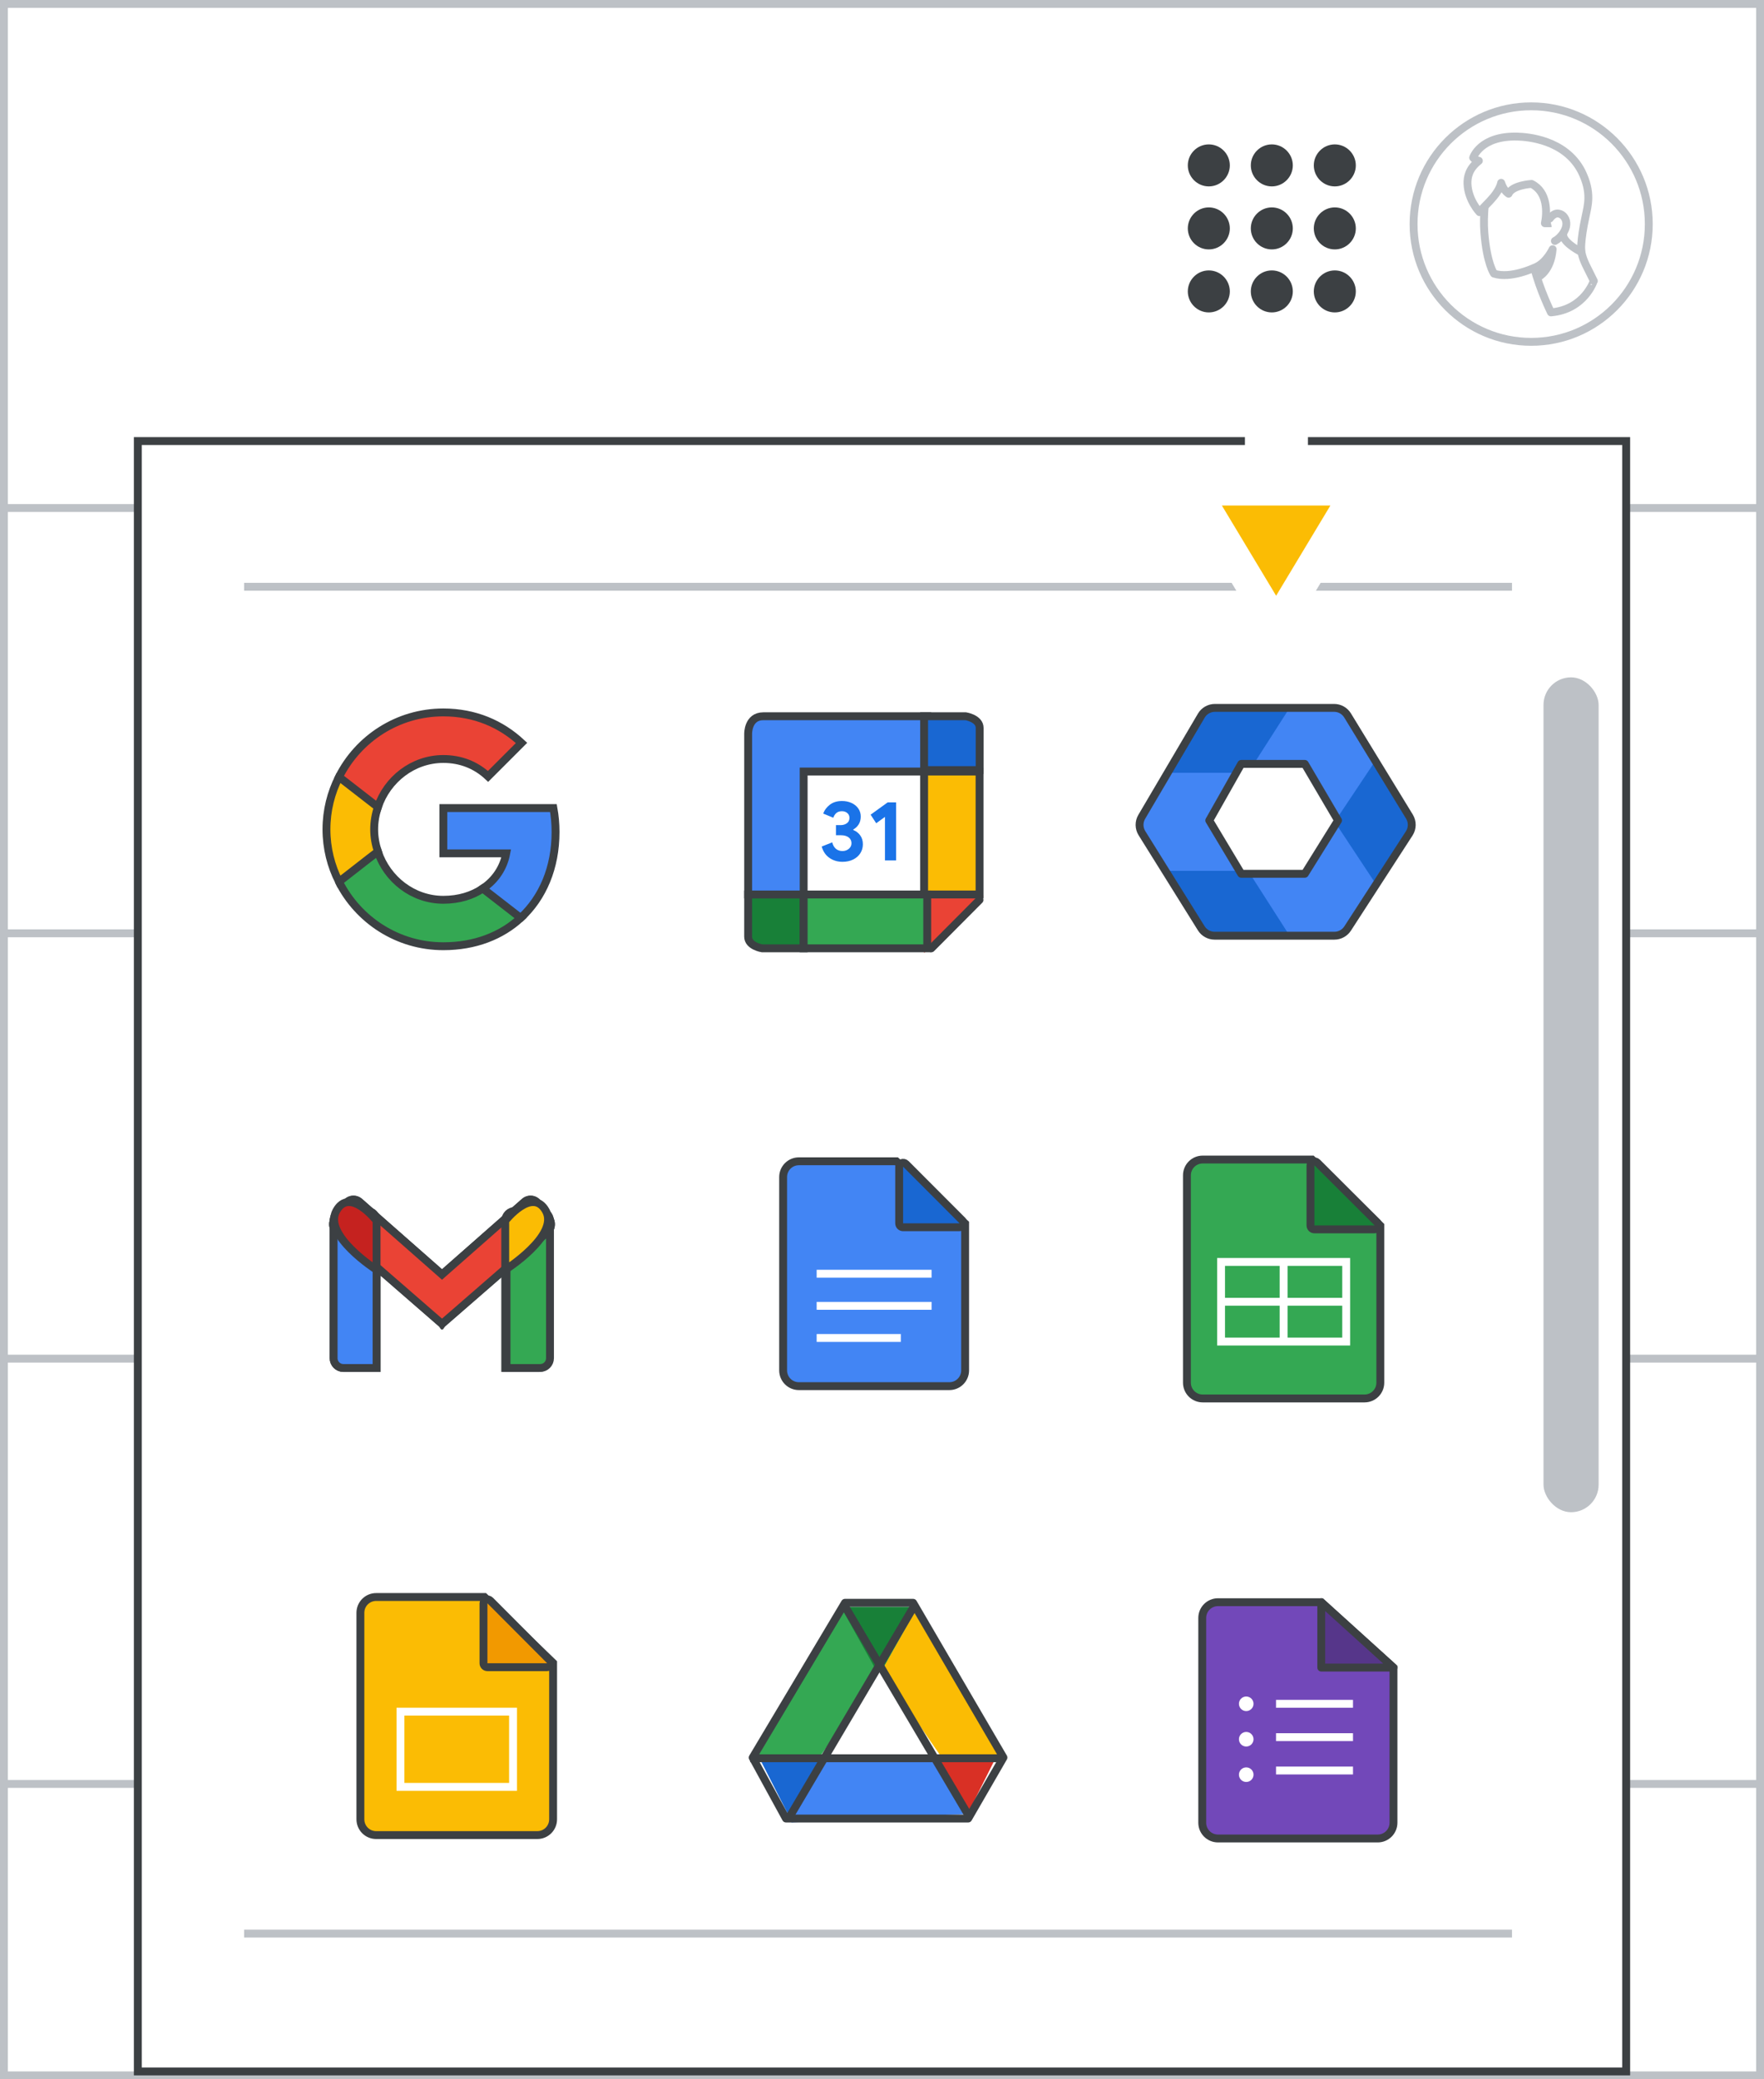 <svg width="224" height="264" viewBox="0 0 224 264" fill="none" xmlns="http://www.w3.org/2000/svg">
<rect x="0" y="0" width="224" height="264" fill="#333333" stroke="none"/>
<g id="admin-open-admin-console-grid" clip-path="url(#clip0_1_20151)">
<rect width="224" height="264" fill="white"/>
<rect id="Rectangle" x="0.5" y="0.5" width="223" height="263" fill="white" stroke="#BDC1C6"/>
<path id="Line" d="M1 64.5H223.071" stroke="#BDC1C6" stroke-linecap="square"/>
<path id="Line-Copy" d="M1 118.5H223.071" stroke="#BDC1C6" stroke-linecap="square"/>
<path id="Line-Copy-2" d="M1 226.5H223.071" stroke="#BDC1C6" stroke-linecap="square"/>
<path id="Line_2" d="M1 172.5H223.071" stroke="#BDC1C6" stroke-linecap="square"/>
<g id="apps_grey600_24dp-(1)">
<path id="Shape" fill-rule="evenodd" clip-rule="evenodd" d="M153.5 23.667C154.967 23.667 156.167 22.467 156.167 21C156.167 19.533 154.967 18.333 153.5 18.333C152.033 18.333 150.833 19.533 150.833 21C150.833 22.467 152.033 23.667 153.5 23.667ZM161.5 39.667C162.967 39.667 164.167 38.467 164.167 37C164.167 35.533 162.967 34.333 161.5 34.333C160.033 34.333 158.833 35.533 158.833 37C158.833 38.467 160.033 39.667 161.5 39.667ZM156.167 37C156.167 38.467 154.967 39.667 153.5 39.667C152.033 39.667 150.833 38.467 150.833 37C150.833 35.533 152.033 34.333 153.5 34.333C154.967 34.333 156.167 35.533 156.167 37ZM153.5 31.667C154.967 31.667 156.167 30.467 156.167 29C156.167 27.533 154.967 26.333 153.5 26.333C152.033 26.333 150.833 27.533 150.833 29C150.833 30.467 152.033 31.667 153.5 31.667ZM164.167 29C164.167 30.467 162.967 31.667 161.5 31.667C160.033 31.667 158.833 30.467 158.833 29C158.833 27.533 160.033 26.333 161.5 26.333C162.967 26.333 164.167 27.533 164.167 29ZM166.833 21C166.833 22.467 168.033 23.667 169.5 23.667C170.967 23.667 172.167 22.467 172.167 21C172.167 19.533 170.967 18.333 169.5 18.333C168.033 18.333 166.833 19.533 166.833 21ZM164.167 21C164.167 22.467 162.967 23.667 161.5 23.667C160.033 23.667 158.833 22.467 158.833 21C158.833 19.533 160.033 18.333 161.5 18.333C162.967 18.333 164.167 19.533 164.167 21ZM169.5 31.667C170.967 31.667 172.167 30.467 172.167 29C172.167 27.533 170.967 26.333 169.5 26.333C168.033 26.333 166.833 27.533 166.833 29C166.833 30.467 168.033 31.667 169.5 31.667ZM172.167 37C172.167 38.467 170.967 39.667 169.5 39.667C168.033 39.667 166.833 38.467 166.833 37C166.833 35.533 168.033 34.333 169.5 34.333C170.967 34.333 172.167 35.533 172.167 37Z" fill="#3C4043"/>
</g>
<rect id="Rectangle_2" x="17.5" y="56" width="189" height="207" fill="white" stroke="#3C4043"/>
<g id="People/profile12-greyscale">
<ellipse id="Oval" cx="14.934" cy="14.951" rx="14.934" ry="14.951" transform="matrix(-1 0 0 1 209.369 13.5)" fill="white" stroke="#BDC1C6"/>
<path id="Path" d="M196.947 39.663C196.947 39.663 195.523 36.776 194.825 33.999C194.825 33.999 191.838 35.429 189.715 34.742C189.715 34.742 188.794 33.477 188.487 29.491C188.319 27.484 188.599 24.432 189.157 22.562C189.771 20.446 191.865 19.016 195.3 19.538C199.963 20.226 202.113 22.755 201.247 27.126C200.242 32.322 200.773 32.322 202.392 35.676C202.364 35.649 201.247 39.278 196.947 39.663Z" fill="white" stroke="#BDC1C6" stroke-linecap="round" stroke-linejoin="round"/>
<path id="Path_2" d="M195.394 35.128C195.394 35.128 196.932 34.402 197.159 31.64C197.159 31.64 196.403 33.286 195.066 33.9C195.066 33.9 195.142 34.207 195.192 34.458C195.293 34.737 195.394 35.128 195.394 35.128Z" fill="#BDC1C6" stroke="#BDC1C6" stroke-linecap="round" stroke-linejoin="round"/>
<path id="Path_3" d="M198.536 30.041C198.841 31.029 200.785 31.988 200.785 31.988C200.785 31.988 200.646 30.662 201.34 27.501C201.618 26.097 202.173 24.481 200.84 21.772C198.758 17.707 193.9 17.369 192.65 17.341C187.958 17.228 187.07 20.022 187.07 20.022C187.264 20.304 187.792 20.417 187.792 20.417C186.515 21.433 186.32 22.477 186.348 23.352C186.431 25.412 187.875 26.936 187.875 26.936C188.625 26.033 188.958 25.836 189.68 24.961C190.512 23.945 190.623 23.211 190.623 23.211C190.957 24.255 191.567 24.594 191.567 24.594C192.039 23.493 194.483 23.352 194.483 23.352C196.548 24.368 196.463 27.027 196.176 28.344H196.87L197.292 27.945L197.426 27.78C197.426 27.78 198.287 27.647 198.536 28.203C198.715 28.602 198.408 29.628 198.536 30.041Z" fill="white" stroke="#BDC1C6" stroke-linecap="round" stroke-linejoin="round"/>
<path id="Path_4" d="M196.81 27.737C196.81 27.737 197.264 27.022 197.899 27.113C198.535 27.203 198.958 27.839 198.898 28.535C198.867 29.231 198.202 30.2 197.446 30.593" fill="white"/>
<path id="Path_5" d="M196.81 27.737C196.81 27.737 197.264 27.022 197.899 27.113C198.535 27.203 198.958 27.839 198.898 28.535C198.867 29.231 198.202 30.2 197.446 30.593" stroke="#BDC1C6" stroke-linecap="round" stroke-linejoin="round"/>
</g>
<rect id="Rectangle_3" x="196" y="86" width="7" height="106" rx="3.5" fill="#BDC1C6"/>
<path id="Line-2" d="M31.5 245.5H191.5" stroke="#BDC1C6" stroke-linecap="square"/>
<path id="Line-2-Copy" d="M31.5 74.5H191.5" stroke="#BDC1C6" stroke-linecap="square"/>
<g id="Googleg icon - illustrated">
<path id="Path_6" d="M70.546 105.634C70.546 104.582 70.451 103.57 70.276 102.598H56.297V108.346H64.285C63.934 110.195 62.882 111.76 61.303 112.812V116.55H66.12C68.926 113.959 70.546 110.154 70.546 105.634Z" fill="#4285F4" stroke="#3C4043"/>
<path id="Path_7" d="M56.297 120.139C60.304 120.139 63.664 118.817 66.12 116.55L61.303 112.812C59.981 113.703 58.294 114.243 56.297 114.243C52.438 114.243 49.159 111.639 47.985 108.13H43.047V111.962C45.489 116.806 50.495 120.139 56.297 120.139Z" fill="#34A853" stroke="#3C4043"/>
<path id="Path_8" d="M47.985 108.117C47.688 107.226 47.513 106.282 47.513 105.297C47.513 104.312 47.688 103.367 47.985 102.477V98.645H43.047C42.035 100.642 41.455 102.895 41.455 105.297C41.455 107.699 42.035 109.952 43.047 111.949L46.892 108.953L47.985 108.117Z" fill="#FBBC04" stroke="#3C4043"/>
<path id="Path_9" d="M56.297 96.365C58.483 96.365 60.426 97.12 61.978 98.577L66.228 94.327C63.651 91.925 60.304 90.454 56.297 90.454C50.495 90.454 45.489 93.787 43.047 98.645L47.985 102.477C49.159 98.969 52.438 96.365 56.297 96.365Z" fill="#EA4335" stroke="#3C4043"/>
</g>
<g id="Calendar icon - illustrated">
<path id="Path 5" fill-rule="evenodd" clip-rule="evenodd" d="M95.003 113.569H102.052V120.405H96.775C96.775 120.405 95.001 120.129 95.001 118.923C95.001 117.718 95.003 113.569 95.003 113.569Z" fill="#188038" stroke="#3C4043"/>
<rect id="white bg" x="102.052" y="97.799" width="16.174" height="16.174" fill="white"/>
<path id="Path_10" fill-rule="evenodd" clip-rule="evenodd" d="M117.743 97.958H102.052V113.569H95.003V93.178C95.003 93.178 94.947 90.938 96.934 90.938C98.921 90.938 117.743 90.938 117.743 90.938V97.958Z" fill="#4285F4" stroke="#3C4043"/>
<g id="31">
<path id="Path_11" d="M106.984 109.421C106.358 109.421 105.806 109.256 105.328 108.925C104.85 108.594 104.522 108.113 104.342 107.48L105.679 106.952C105.765 107.304 105.92 107.575 106.142 107.766C106.365 107.956 106.646 108.052 106.984 108.052C107.293 108.052 107.56 107.958 107.787 107.771C108.013 107.584 108.126 107.347 108.126 107.06C108.126 106.751 108.006 106.504 107.765 106.321C107.524 106.138 107.199 106.046 106.789 106.046H106.153V104.763H106.736C107.052 104.763 107.32 104.684 107.539 104.526C107.758 104.368 107.868 104.138 107.868 103.836C107.868 103.591 107.778 103.39 107.598 103.232C107.418 103.074 107.188 102.995 106.908 102.995C106.613 102.995 106.376 103.074 106.196 103.232C106.017 103.39 105.891 103.588 105.819 103.825L104.536 103.297C104.687 102.865 104.965 102.491 105.372 102.175C105.778 101.859 106.293 101.701 106.919 101.701C107.379 101.701 107.79 101.787 108.153 101.959C108.516 102.132 108.799 102.367 109 102.666C109.201 102.964 109.302 103.3 109.302 103.674C109.302 104.069 109.21 104.407 109.027 104.687C108.844 104.968 108.622 105.173 108.364 105.302V105.388C108.723 105.532 109.014 105.759 109.237 106.068C109.46 106.377 109.571 106.751 109.571 107.189C109.571 107.613 109.464 107.994 109.248 108.332C109.032 108.67 108.729 108.936 108.337 109.13C107.945 109.324 107.494 109.421 106.984 109.421Z" fill="#1A73E8"/>
<path id="Path_12" d="M112.375 103.717L111.265 104.526L110.553 103.437L112.721 101.873H113.788V109.248H112.375V103.717Z" fill="#1A73E8"/>
</g>
<path id="Path 5_2" fill-rule="evenodd" clip-rule="evenodd" d="M124.398 97.774H117.349V90.937H122.627C122.627 90.937 124.4 91.214 124.4 92.419C124.4 93.625 124.398 97.774 124.398 97.774Z" fill="#1967D2" stroke="#3C4043"/>
<path id="Path 3" fill-rule="evenodd" clip-rule="evenodd" d="M117.35 121V113.753H124.922L117.35 121Z" fill="#EA4335"/>
<path id="Line_3" d="M124.38 114.261L118.261 120.407" stroke="#3C4043" stroke-linecap="round"/>
<path id="Path 2" fill-rule="evenodd" clip-rule="evenodd" d="M117.35 97.958H124.388V113.569H117.35L117.35 97.958Z" fill="#FBBC04" stroke="#3C4043"/>
<path id="Path 4" fill-rule="evenodd" clip-rule="evenodd" d="M102.052 113.569V120.405H117.743V113.569H102.052Z" fill="#34A853" stroke="#3C4043"/>
</g>
<g id="Admin icon - illustrated">
<g id="Group">
<path id="Vector" d="M148.014 110.564L152.054 117.126C152.693 118.164 153.875 118.803 155.152 118.803H163.757L162.208 114.396L158.486 110.564L153.25 109.711L148.014 110.564Z" fill="#1967D2"/>
<path id="Vector_2" d="M178.779 102.663L174.856 96.292L171.481 99.794L169.489 104.34L171.653 109.204L174.83 112.426L178.779 106.017C179.418 104.979 179.418 103.701 178.779 102.663Z" fill="#1967D2"/>
<path id="Vector_3" d="M163.759 89.877H155.154C153.877 89.877 152.695 90.516 152.056 91.554L148.014 98.116L153.25 98.969L158.486 98.116L162.308 94.284L163.759 89.877Z" fill="#1967D2"/>
<path id="Vector_4" d="M154.502 104.34L158.486 98.116H148.014L145.214 102.663C144.575 103.701 144.575 104.979 145.214 106.017L148.014 110.564H158.486L154.502 104.34Z" fill="#4285F4"/>
<path id="Vector_5" d="M165.505 98.116L169.489 104.34L174.854 96.292L171.937 91.554C171.298 90.516 170.116 89.877 168.839 89.877H163.759L158.486 98.116H165.505Z" fill="#4285F4"/>
<path id="Vector_6" d="M165.505 110.564H158.486L163.759 118.803H168.839C170.116 118.803 171.298 118.164 171.937 117.126L174.831 112.426L169.489 104.34L165.505 110.564Z" fill="#4285F4"/>
</g>
<path id="Path 19" fill-rule="evenodd" clip-rule="evenodd" d="M157.618 96.99H165.689L169.907 104.167L165.689 110.942H157.618L153.557 104.167L157.618 96.99Z" fill="white" stroke="#3C4043" stroke-linejoin="round"/>
<path id="Path 19_2" fill-rule="evenodd" clip-rule="evenodd" d="M152.547 90.863C152.907 90.252 153.562 89.877 154.271 89.877H169.414C170.111 89.877 170.757 90.24 171.12 90.834L178.976 103.682C179.377 104.339 179.366 105.167 178.948 105.813L171.127 117.89C170.758 118.459 170.126 118.803 169.448 118.803H154.237C153.547 118.803 152.905 118.447 152.54 117.861L145.009 105.785C144.614 105.153 144.604 104.354 144.982 103.712L152.547 90.863Z" stroke="#3C4043" stroke-linejoin="round"/>
</g>
<g id="Gmail icon - illustrated">
<g id="white bg_2">
<path id="Rectangle_4" d="M42.363 154.989C42.363 154.302 42.92 153.746 43.607 153.746H46.574C47.261 153.746 47.818 154.302 47.818 154.989V173.69H43.607C42.92 173.69 42.363 173.133 42.363 172.446V154.989Z" fill="white" stroke="#3C4043"/>
<path id="Rectangle_5" d="M64.157 154.989C64.157 154.302 64.714 153.746 65.4 153.746H68.419C69.106 153.746 69.662 154.302 69.662 154.989V172.446C69.662 173.133 69.106 173.69 68.419 173.69H64.157V154.989Z" fill="white" stroke="#3C4043"/>
<g id="Combined Shape">
<path fill-rule="evenodd" clip-rule="evenodd" d="M42.55 154.659C42.144 155.204 42.23 155.997 42.742 156.442L56.129 168.08L56.129 168.081L56.129 168.08L56.129 168.081L56.129 168.08L69.516 156.442C70.029 155.997 70.114 155.204 69.708 154.659L68.313 152.787C67.895 152.226 67.12 152.145 66.596 152.607L56.129 161.817L45.663 152.607C45.138 152.145 44.363 152.226 43.945 152.787L42.55 154.659Z" fill="white"/>
<path d="M42.742 156.442L42.414 156.82L42.742 156.442ZM42.55 154.659L42.951 154.958L42.55 154.659ZM56.129 168.08L56.528 167.779L56.497 167.737L56.457 167.703L56.129 168.08ZM56.129 168.081L55.73 168.382L56.054 168.812L56.459 168.456L56.129 168.081ZM56.129 168.08L56.459 167.705L56.129 167.415L55.799 167.705L56.129 168.08ZM56.129 168.081L55.799 168.456L56.204 168.812L56.529 168.382L56.129 168.081ZM56.129 168.08L55.801 167.703L55.762 167.737L55.73 167.779L56.129 168.08ZM69.516 156.442L69.188 156.065L69.516 156.442ZM69.708 154.659L70.109 154.36V154.36L69.708 154.659ZM68.313 152.787L68.714 152.488V152.488L68.313 152.787ZM66.596 152.607L66.265 152.231V152.231L66.596 152.607ZM56.129 161.817L55.799 162.193L56.129 162.483L56.459 162.193L56.129 161.817ZM45.663 152.607L45.333 152.982L45.663 152.607ZM43.945 152.787L43.544 152.488V152.488L43.945 152.787ZM43.07 156.065C42.755 155.791 42.702 155.293 42.951 154.958L42.149 154.36C41.587 155.114 41.704 156.203 42.414 156.82L43.07 156.065ZM56.457 167.703L43.07 156.065L42.414 156.82L55.801 168.458L56.457 167.703ZM55.73 168.381L55.73 168.382L56.528 167.78L56.528 167.779L55.73 168.381ZM56.459 168.456L56.459 168.456L55.799 167.705L55.799 167.705L56.459 168.456ZM56.459 167.705L56.459 167.705L55.799 168.456L55.799 168.456L56.459 167.705ZM55.73 167.779L55.73 167.78L56.529 168.382L56.529 168.381L55.73 167.779ZM56.458 168.458L69.844 156.82L69.188 156.065L55.801 167.703L56.458 168.458ZM69.844 156.82C70.554 156.203 70.671 155.114 70.109 154.36L69.307 154.958C69.557 155.293 69.503 155.791 69.188 156.065L69.844 156.82ZM70.109 154.36L68.714 152.488L67.912 153.085L69.307 154.958L70.109 154.36ZM68.714 152.488C68.122 151.693 67.009 151.577 66.265 152.231L66.926 152.982C67.231 152.713 67.669 152.759 67.912 153.085L68.714 152.488ZM66.265 152.231L55.799 161.442L56.459 162.193L66.926 152.982L66.265 152.231ZM45.333 152.982L55.799 162.193L56.459 161.442L45.993 152.231L45.333 152.982ZM44.346 153.085C44.589 152.759 45.027 152.713 45.333 152.982L45.993 152.231C45.249 151.577 44.136 151.693 43.544 152.488L44.346 153.085ZM42.951 154.958L44.346 153.085L43.544 152.488L42.149 154.36L42.951 154.958Z" fill="#3C4043"/>
</g>
<path id="Path 4_2" fill-rule="evenodd" clip-rule="evenodd" d="M64.157 161.225V154.992C64.157 154.992 67.598 150.629 69.318 153.745C71.039 156.862 64.157 161.225 64.157 161.225Z" fill="white"/>
<path id="Path 4_3" fill-rule="evenodd" clip-rule="evenodd" d="M47.869 161.225V154.992C47.869 154.992 44.428 150.629 42.707 153.745C40.986 156.862 47.869 161.225 47.869 161.225Z" fill="white"/>
</g>
<path id="Rectangle_6" d="M42.364 154.989C42.364 154.302 42.921 153.745 43.608 153.745H46.575C47.261 153.745 47.818 154.302 47.818 154.989V173.69H43.608C42.921 173.69 42.364 173.133 42.364 172.446V154.989Z" fill="#4285F4" stroke="#3C4043"/>
<path id="Rectangle_7" d="M64.321 154.989C64.321 154.302 64.878 153.745 65.564 153.745H68.596C69.283 153.745 69.84 154.302 69.84 154.989V172.446C69.84 173.133 69.283 173.69 68.596 173.69H64.321V154.989Z" fill="#34A853" stroke="#3C4043"/>
<g id="Combined Shape_2">
<path fill-rule="evenodd" clip-rule="evenodd" d="M42.548 154.659C42.143 155.203 42.228 155.997 42.74 156.442L56.127 168.08L56.128 168.08L56.128 168.08L56.128 168.08L56.128 168.08L69.515 156.442C70.027 155.997 70.113 155.203 69.707 154.659L68.311 152.786C67.894 152.226 67.118 152.145 66.594 152.607L56.128 161.817L45.661 152.607C45.137 152.145 44.361 152.226 43.944 152.786L42.548 154.659Z" fill="#EA4335"/>
<path d="M42.74 156.442L43.069 156.065L42.74 156.442ZM42.548 154.659L42.95 154.958L42.548 154.659ZM56.127 168.08L56.526 167.779L56.495 167.737L56.456 167.703L56.127 168.08ZM56.128 168.08L55.729 168.382L56.053 168.811L56.457 168.457L56.128 168.08ZM56.128 168.08L56.453 167.701L56.124 167.419L55.798 167.704L56.128 168.08ZM56.128 168.08L55.802 168.46L56.206 168.806L56.527 168.382L56.128 168.08ZM56.128 168.08L55.8 167.703L55.76 167.737L55.729 167.779L56.128 168.08ZM69.515 156.442L69.187 156.065L69.515 156.442ZM69.707 154.659L70.108 154.36V154.36L69.707 154.659ZM68.311 152.786L68.713 152.488V152.488L68.311 152.786ZM66.594 152.607L66.264 152.231V152.231L66.594 152.607ZM56.128 161.817L55.797 162.192L56.128 162.483L56.458 162.192L56.128 161.817ZM45.661 152.607L45.331 152.982L45.661 152.607ZM43.944 152.786L43.543 152.488V152.488L43.944 152.786ZM43.069 156.065C42.754 155.791 42.7 155.293 42.95 154.958L42.148 154.36C41.586 155.114 41.703 156.202 42.412 156.819L43.069 156.065ZM56.456 167.703L43.069 156.065L42.412 156.819L55.799 168.458L56.456 167.703ZM55.728 168.381L55.729 168.382L56.527 167.779L56.526 167.779L55.728 168.381ZM56.457 168.457L56.457 168.457L55.798 167.704L55.798 167.704L56.457 168.457ZM56.453 167.701L56.453 167.701L55.802 168.46L55.802 168.46L56.453 167.701ZM55.729 167.779L55.729 167.779L56.527 168.382L56.527 168.381L55.729 167.779ZM56.456 168.458L69.843 156.819L69.187 156.065L55.8 167.703L56.456 168.458ZM69.843 156.819C70.553 156.202 70.67 155.114 70.108 154.36L69.306 154.958C69.555 155.293 69.502 155.791 69.187 156.065L69.843 156.819ZM70.108 154.36L68.713 152.488L67.911 153.085L69.306 154.958L70.108 154.36ZM68.713 152.488C68.12 151.693 67.007 151.577 66.264 152.231L66.924 152.982C67.23 152.713 67.668 152.759 67.911 153.085L68.713 152.488ZM66.264 152.231L55.797 161.442L56.458 162.192L66.924 152.982L66.264 152.231ZM45.331 152.982L55.797 162.192L56.458 161.442L45.992 152.231L45.331 152.982ZM44.345 153.085C44.588 152.759 45.026 152.713 45.331 152.982L45.992 152.231C45.248 151.577 44.135 151.693 43.543 152.488L44.345 153.085ZM42.95 154.958L44.345 153.085L43.543 152.488L42.148 154.36L42.95 154.958Z" fill="#3C4043"/>
</g>
<path id="Path 4_4" fill-rule="evenodd" clip-rule="evenodd" d="M64.157 161.225V154.992C64.157 154.992 67.598 150.629 69.319 153.745C71.039 156.862 64.157 161.225 64.157 161.225Z" fill="#FBBC04" stroke="#3C4043"/>
<path id="Path 4_5" fill-rule="evenodd" clip-rule="evenodd" d="M47.818 161.225V154.992C47.818 154.992 44.409 150.629 42.705 153.745C41 156.862 47.818 161.225 47.818 161.225Z" fill="#C5221F" stroke="#3C4043"/>
</g>
<g id="Docs icon - illustrated">
<path id="Rectangle_8" fill-rule="evenodd" clip-rule="evenodd" d="M99.444 149.444C99.444 148.34 100.34 147.444 101.444 147.444H113.829L122.555 155.343V173.993C122.555 175.098 121.66 175.993 120.555 175.993H101.444C100.34 175.993 99.444 175.098 99.444 173.993V149.444Z" fill="#4285F4" stroke="#3C4043"/>
<path id="Line 11" d="M104.203 165.797H117.797" stroke="white" stroke-linecap="square"/>
<path id="Line 11_2" d="M104.203 161.719H117.797" stroke="white" stroke-linecap="square"/>
<path id="Line 11_3" d="M104.203 169.876H113.889" stroke="white" stroke-linecap="square"/>
<path id="Path 5_3" d="M121.851 155.819C122.053 155.819 122.236 155.697 122.313 155.511C122.391 155.324 122.348 155.109 122.205 154.966L115.033 147.778C114.89 147.635 114.675 147.592 114.488 147.669C114.301 147.746 114.179 147.929 114.179 148.131V155.319C114.179 155.452 114.231 155.579 114.325 155.673C114.419 155.766 114.546 155.819 114.679 155.819H121.851Z" fill="#1967D2" stroke="#3C4043" stroke-linejoin="round"/>
</g>
<g id="Sheets icon - illustrated">
<path id="Rectangle_9" fill-rule="evenodd" clip-rule="evenodd" d="M150.722 149.222C150.722 148.118 151.618 147.222 152.722 147.222H166.611L175.278 155.615V175.556C175.278 176.66 174.382 177.556 173.278 177.556H152.722C151.618 177.556 150.722 176.66 150.722 175.556V149.222Z" fill="#34A853" stroke="#3C4043"/>
<g id="Group_2">
<path id="Line 11_4" d="M155.778 165.278H170.222" stroke="white" stroke-linecap="square"/>
<rect id="Rectangle_10" x="155.056" y="160.222" width="15.889" height="10.111" stroke="white"/>
<path id="Line 12" d="M163 160.944V169.611" stroke="white" stroke-linecap="square"/>
</g>
<path id="Path 5_4" d="M174.564 156.089C174.767 156.089 174.949 155.967 175.026 155.78C175.104 155.593 175.061 155.378 174.917 155.235L167.262 147.598C167.119 147.455 166.904 147.412 166.717 147.49C166.53 147.567 166.409 147.75 166.409 147.952V155.589C166.409 155.721 166.461 155.849 166.555 155.942C166.649 156.036 166.776 156.089 166.909 156.089H174.564Z" fill="#188038" stroke="#3C4043" stroke-linejoin="round"/>
</g>
<g id="Slides icon - illustrated">
<path id="Rectangle_11" fill-rule="evenodd" clip-rule="evenodd" d="M45.765 204.765C45.765 203.66 46.66 202.765 47.765 202.765H61.518L70.235 211.128V230.993C70.235 232.098 69.34 232.993 68.235 232.993H47.765C46.66 232.993 45.765 232.098 45.765 230.993V204.765Z" fill="#FBBC04" stroke="#3C4043"/>
<path id="Path 5_5" d="M69.481 211.676C69.683 211.676 69.865 211.555 69.943 211.368C70.02 211.182 69.978 210.967 69.835 210.823L62.249 203.213C62.106 203.069 61.891 203.026 61.704 203.104C61.517 203.181 61.395 203.363 61.395 203.566V211.176C61.395 211.309 61.448 211.436 61.541 211.53C61.635 211.624 61.762 211.676 61.895 211.676H69.481Z" fill="#F29900" stroke="#3C4043" stroke-linejoin="round"/>
<rect id="Rectangle_12" x="50.853" y="217.319" width="14.294" height="9.552" stroke="white"/>
</g>
<g id="Drive icon - illustrated">
<g id="Group 85">
<rect id="white bg_3" x="103.214" y="210.956" width="16.5" height="16.5" fill="white"/>
<g id="Group 6">
<g id="Group 5">
<path id="Triangle Copy" fill-rule="evenodd" clip-rule="evenodd" d="M100.598 231.393L105.018 222.707H96.179L100.598 231.393Z" fill="#1967D2"/>
<path id="Triangle Copy_2" fill-rule="evenodd" clip-rule="evenodd" d="M122.875 230.31L118.741 223.453L126.411 223.239L122.875 230.31Z" fill="#D93025"/>
<path id="Path 15" fill-rule="evenodd" clip-rule="evenodd" d="M116.509 204.031L112.089 211.849L118.857 223.141L127.704 223.035L116.509 204.031Z" fill="#FBBC04"/>
<path id="Path 15_2" fill-rule="evenodd" clip-rule="evenodd" d="M122.876 230.31L118.742 223.453L104.071 223.453L100.484 231.393L122.876 230.31Z" fill="#4285F4"/>
<path id="Path 15_3" fill-rule="evenodd" clip-rule="evenodd" d="M107.374 204.031L111.794 211.849L105.026 223.141L96.179 223.035L107.374 204.031Z" fill="#34A853"/>
<path id="Triangle" fill-rule="evenodd" clip-rule="evenodd" d="M111.62 212.718L116.508 204.031H106.785L111.62 212.718Z" fill="#188038"/>
<path id="Triangle_2" fill-rule="evenodd" clip-rule="evenodd" d="M111.794 211.849L119.496 223.015H104.135L111.794 211.849Z" fill="white"/>
</g>
<path id="Triangle_3" d="M127.171 222.717L127.422 223.146L122.945 230.893H99.808L95.576 223.156L107.297 203.5H115.953C117.326 205.861 120.151 210.701 122.671 215.016C123.977 217.252 125.202 219.347 126.099 220.884L127.171 222.717Z" stroke="#3C4043" stroke-linejoin="round"/>
<path id="Line 13" d="M95.768 223.238H126.411" stroke="#3C4043" stroke-linecap="square"/>
</g>
<path id="Line 14" d="M100.482 230.31L115.804 204.382" stroke="#3C4043" stroke-linecap="square"/>
<path id="Line 14_2" d="M122.876 230.31L107.555 204.382" stroke="#3C4043" stroke-linecap="square"/>
</g>
</g>
<g id="Forms icon - illustrated">
<path id="Rectangle_13" fill-rule="evenodd" clip-rule="evenodd" d="M152.665 205.424C152.665 204.32 153.56 203.424 154.665 203.424H167.781L176.95 211.725V231.424C176.95 232.529 176.055 233.424 174.95 233.424H154.665C153.56 233.424 152.665 232.529 152.665 231.424V205.424Z" fill="#7248B9" stroke="#3C4043"/>
<path id="Path 5_6" fill-rule="evenodd" clip-rule="evenodd" d="M176.95 211.725L167.78 203.424V211.725H176.95Z" fill="#56368A" stroke="#3C4043" stroke-linejoin="round"/>
<ellipse id="Oval_2" cx="158.251" cy="216.323" rx="0.926" ry="0.926" fill="white"/>
<ellipse id="Oval_3" cx="158.251" cy="220.823" rx="0.926" ry="0.926" fill="white"/>
<ellipse id="Oval_4" cx="158.251" cy="225.323" rx="0.926" ry="0.926" fill="white"/>
<path id="Line 11_5" d="M162.535 220.559H171.309" stroke="white" stroke-linecap="square"/>
<path id="Line 11_6" d="M162.535 216.324H171.309" stroke="white" stroke-linecap="square"/>
<path id="Line 11_7" d="M162.535 224.794H171.309" stroke="white" stroke-linecap="square"/>
</g>
<g id="Cursor">
<g id="Union">
<mask id="path-84-outside-1_1_20151" maskUnits="userSpaceOnUse" x="149.707" y="43.407" width="25" height="38" fill="black">
<rect fill="white" x="149.707" y="43.407" width="25" height="38"/>
<path fill-rule="evenodd" clip-rule="evenodd" d="M161.191 78.095C161.58 78.741 162.516 78.741 162.905 78.095L171.562 63.7C171.963 63.034 171.483 62.185 170.705 62.185H164.086V47.407C164.086 46.302 163.191 45.407 162.086 45.407C160.982 45.407 160.086 46.302 160.086 47.407V62.185H153.391C152.614 62.185 152.133 63.034 152.534 63.7L161.191 78.095Z"/>
</mask>
<path fill-rule="evenodd" clip-rule="evenodd" d="M161.191 78.095C161.58 78.741 162.516 78.741 162.905 78.095L171.562 63.7C171.963 63.034 171.483 62.185 170.705 62.185H164.086V47.407C164.086 46.302 163.191 45.407 162.086 45.407C160.982 45.407 160.086 46.302 160.086 47.407V62.185H153.391C152.614 62.185 152.133 63.034 152.534 63.7L161.191 78.095Z" fill="#FBBC04"/>
<path d="M162.905 78.095L161.191 77.064H161.191L162.905 78.095ZM161.191 78.095L159.477 79.126L159.477 79.126L161.191 78.095ZM171.562 63.7L169.848 62.67L169.848 62.67L171.562 63.7ZM164.086 62.185H162.086V64.185H164.086V62.185ZM160.086 62.185V64.185H162.086V62.185H160.086ZM152.534 63.7L154.248 62.67L154.248 62.67L152.534 63.7ZM161.191 77.064C161.58 76.418 162.516 76.418 162.905 77.064L159.477 79.126C160.643 81.064 163.453 81.064 164.619 79.126L161.191 77.064ZM169.848 62.67L161.191 77.064L164.619 79.126L173.276 64.731L169.848 62.67ZM170.705 64.185C169.927 64.185 169.447 63.336 169.848 62.67L173.276 64.731C174.478 62.732 173.038 60.185 170.705 60.185V64.185ZM164.086 64.185H170.705V60.185H164.086V64.185ZM162.086 47.407V62.185H166.086V47.407H162.086ZM162.086 47.407H166.086C166.086 45.198 164.295 43.407 162.086 43.407V47.407ZM162.086 47.407V47.407V43.407C159.877 43.407 158.086 45.198 158.086 47.407H162.086ZM162.086 62.185V47.407H158.086V62.185H162.086ZM153.391 64.185H160.086V60.185H153.391V64.185ZM154.248 62.67C154.649 63.336 154.169 64.185 153.391 64.185V60.185C151.058 60.185 149.618 62.732 150.82 64.731L154.248 62.67ZM162.905 77.064L154.248 62.67L150.82 64.731L159.477 79.126L162.905 77.064Z" fill="white" mask="url(#path-84-outside-1_1_20151)"/>
</g>
</g>
</g>
<defs>
<clipPath id="clip0_1_20151">
<rect width="224" height="264" fill="white"/>
</clipPath>
</defs>
</svg>